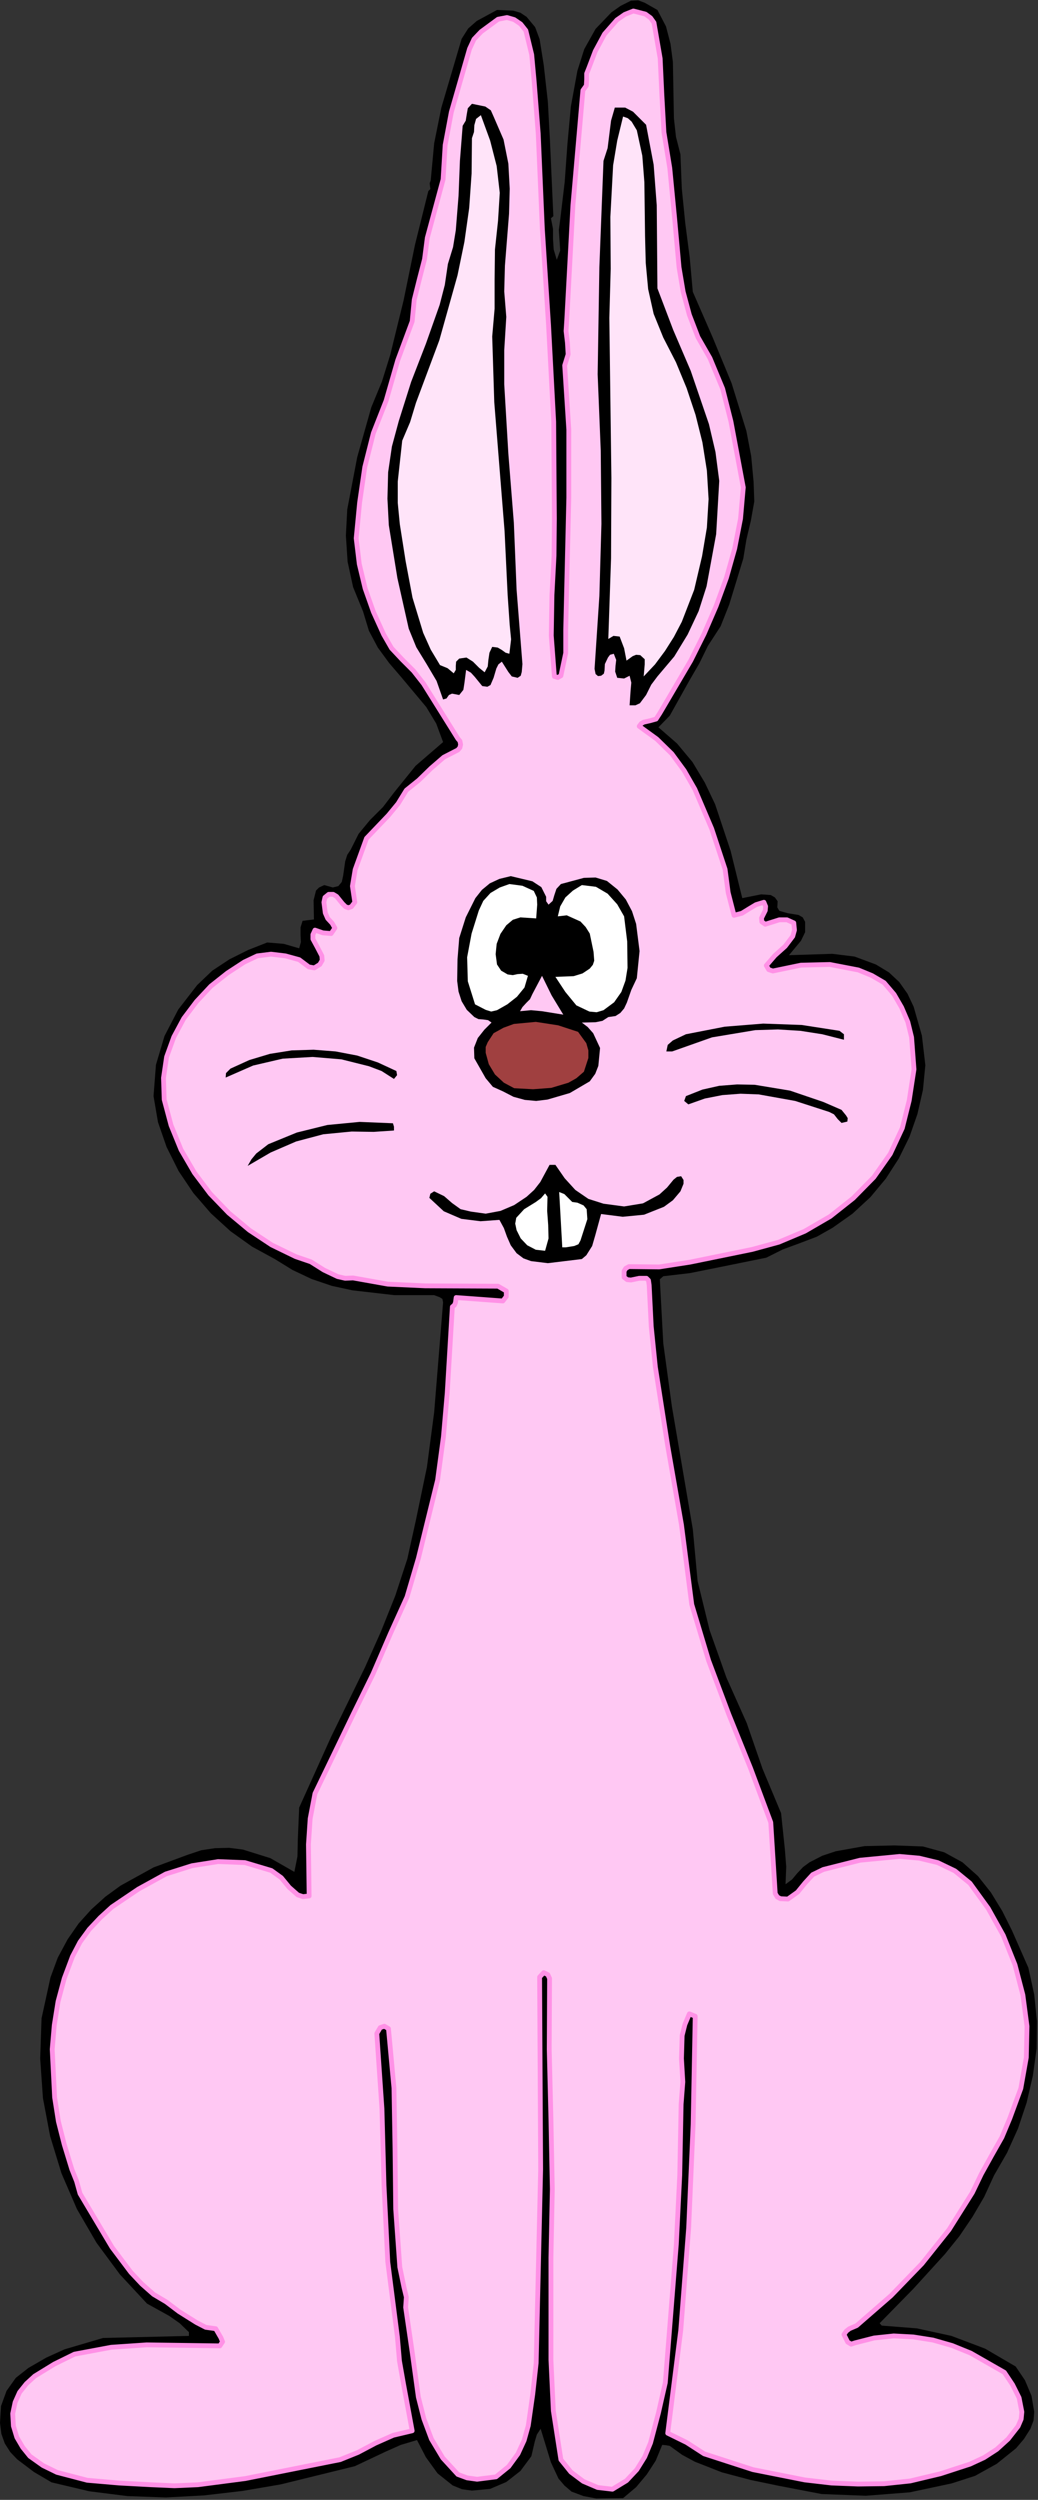 <?xml version="1.0" encoding="UTF-8" standalone="no"?>
<svg
   xmlns:dc="http://purl.org/dc/elements/1.1/"
   xmlns:cc="http://creativecommons.org/ns#"
   xmlns:rdf="http://www.w3.org/1999/02/22-rdf-syntax-ns#"
   xmlns:svg="http://www.w3.org/2000/svg"
   xmlns="http://www.w3.org/2000/svg"
   xmlns:sodipodi="http://sodipodi.sourceforge.net/DTD/sodipodi-0.dtd"
   xmlns:inkscape="http://www.inkscape.org/namespaces/inkscape"
   version="1.0"
   width="76.759mm"
   height="184.734mm"
   id="svg48"
   sodipodi:docname="ETOUG018.WMF">
  <rect width="100%" height="100%" fill="#333333" stroke="none"/>
  <sodipodi:namedview
     pagecolor="#ffffff"
     bordercolor="#666666"
     borderopacity="1"
     objecttolerance="10"
     gridtolerance="10"
     guidetolerance="10"
     inkscape:pageopacity="0"
     inkscape:pageshadow="2"
     inkscape:window-width="640"
     inkscape:window-height="480"
     id="namedview50" />
  <defs
     id="defs6">
    <clipPath
       clipPathUnits="userSpaceOnUse"
       id="clipWmfPath1">
      <path
         d="M 0,0 L 290.016,0 L 290.016,698.112 L 0,698.112 z"
         id="path2" />
    </clipPath>
    <pattern
       id="WMFhbasepattern"
       patternUnits="userSpaceOnUse"
       width="6"
       height="6"
       x="0"
       y="0" />
  </defs>
  <path
     style="fill:#000000;fill-rule:evenodd;fill-opacity:1;stroke:none;"
     clip-path="url(#clipWmfPath1)"
     d="  M 183.744,2.784   L 186.144,7.392   L 187.392,12.192   L 188.064,17.28   L 188.16,22.464   L 188.352,33.024   L 188.928,38.208   L 190.176,43.104   L 190.56,52.704   L 191.52,62.304   L 192.768,71.904   L 193.632,81.504   L 199.2,94.272   L 204.48,107.04   L 208.608,120.384   L 209.952,127.392   L 210.624,134.592   L 210.816,140.064   L 209.856,145.44   L 208.608,150.72   L 207.744,156   L 203.808,168.864   L 201.408,174.912   L 197.856,180.384   L 195.456,185.28   L 192.672,190.08   L 187.2,199.872   L 184.032,203.136   L 189.216,207.648   L 193.536,212.832   L 196.992,218.592   L 199.872,224.64   L 204.192,237.6   L 207.456,250.848   L 212.736,249.792   L 215.424,249.984   L 216.576,250.656   L 217.344,251.712   L 217.248,253.44   L 217.824,254.4   L 220.224,255.072   L 223.2,255.552   L 224.352,256.224   L 225.024,257.472   L 225.024,260.352   L 223.872,262.752   L 220.512,266.784   L 232.608,266.4   L 238.848,267.168   L 244.8,269.376   L 248.448,271.584   L 251.328,274.272   L 253.632,277.536   L 255.36,281.184   L 257.664,289.248   L 258.624,297.504   L 257.952,304.416   L 256.416,311.136   L 254.208,317.472   L 251.232,323.52   L 247.584,329.184   L 243.264,334.368   L 238.272,338.976   L 232.704,342.912   L 228.288,345.408   L 223.488,347.232   L 218.784,348.96   L 214.176,351.264   L 199.968,354.144   L 192.768,355.584   L 185.376,356.448   L 184.416,357.312   L 185.376,375.168   L 187.776,392.736   L 193.632,427.104   L 194.976,441.6   L 198.336,455.328   L 203.04,468.576   L 208.704,481.248   L 213.12,494.016   L 218.304,506.4   L 219.36,516.48   L 219.744,521.376   L 219.552,526.272   L 221.376,524.928   L 222.816,523.2   L 224.448,521.472   L 226.272,520.128   L 229.824,518.304   L 233.568,517.056   L 241.632,515.616   L 249.984,515.424   L 257.952,515.712   L 263.904,517.344   L 268.992,520.128   L 273.312,523.968   L 276.96,528.576   L 280.128,533.76   L 282.816,539.136   L 287.424,549.6   L 289.056,557.088   L 289.824,564.576   L 289.728,572.16   L 288.672,579.744   L 286.944,587.232   L 284.544,594.432   L 281.472,601.248   L 277.824,607.584   L 275.04,613.632   L 271.776,619.2   L 268.128,624.576   L 264.096,629.568   L 255.264,639.264   L 245.856,648.864   L 246.432,649.536   L 256.224,650.304   L 265.92,652.416   L 275.328,655.968   L 283.872,660.96   L 286.464,664.8   L 288.288,669.12   L 289.056,673.632   L 288.864,676.032   L 288,678.336   L 286.176,681.216   L 283.968,683.808   L 278.592,688.128   L 272.544,691.488   L 266.016,693.6   L 254.304,696.096   L 242.016,697.056   L 229.632,696.576   L 217.632,694.272   L 209.76,692.64   L 201.792,690.528   L 194.208,687.552   L 190.656,685.632   L 187.2,683.136   L 186.144,682.944   L 185.088,682.848   L 183.264,687.264   L 180.768,691.104   L 177.792,694.656   L 174.144,697.728   L 166.656,697.824   L 163.104,697.152   L 159.744,695.904   L 157.728,694.176   L 156.096,692.256   L 153.984,687.744   L 151.104,678.336   L 150.048,679.968   L 149.472,681.888   L 148.512,686.016   L 145.44,690.144   L 141.504,693.216   L 136.992,695.136   L 131.904,695.616   L 129.12,695.232   L 126.528,694.176   L 122.304,690.816   L 119.04,686.304   L 116.544,681.504   L 112.032,682.848   L 107.712,684.768   L 99.168,688.8   L 78.432,693.888   L 67.776,695.712   L 57.024,696.96   L 46.368,697.536   L 35.616,697.152   L 24.96,695.808   L 14.4,693.312   L 9.504,690.432   L 4.8,686.88   L 2.88,684.864   L 1.344,682.464   L 0.384,679.776   L 0,676.704   L 0.288,672   L 1.824,667.776   L 4.416,664.128   L 7.968,661.344   L 12.96,658.464   L 18.048,656.16   L 28.8,652.992   L 52.8,652.416   L 52.8,651.36   L 50.208,648.864   L 47.328,646.848   L 41.088,643.392   L 33.504,635.232   L 26.976,626.4   L 21.504,616.992   L 17.184,607.008   L 14.016,596.64   L 12,585.984   L 11.232,574.944   L 11.616,563.712   L 14.112,552.288   L 16.128,546.816   L 18.912,541.632   L 21.984,537.216   L 25.536,533.28   L 29.472,529.728   L 33.696,526.656   L 42.912,521.568   L 52.512,518.016   L 56.256,516.768   L 60.096,516.192   L 64.032,516.096   L 67.872,516.576   L 75.552,518.976   L 82.272,522.816   L 83.136,518.496   L 83.232,513.888   L 83.616,504.864   L 92.544,485.088   L 102.048,465.6   L 106.464,455.712   L 110.496,445.632   L 113.856,435.36   L 116.256,424.512   L 119.328,409.728   L 121.344,394.464   L 123.84,363.744   L 123.648,362.784   L 122.88,362.304   L 121.344,361.728   L 110.208,361.728   L 98.496,360.384   L 92.736,359.136   L 87.072,357.216   L 81.792,354.72   L 76.8,351.648   L 70.464,348.192   L 64.416,343.872   L 58.944,338.88   L 54.048,333.216   L 49.92,327.072   L 46.56,320.352   L 44.16,313.44   L 42.912,306.144   L 43.584,297.408   L 45.984,289.344   L 49.824,281.952   L 55.104,275.136   L 59.328,271.104   L 64.128,267.936   L 69.312,265.344   L 74.688,263.232   L 79.296,263.616   L 83.616,264.864   L 84.096,263.136   L 84,261.12   L 84,259.008   L 84.576,257.184   L 87.744,256.8   L 87.648,251.424   L 88.32,248.736   L 89.184,247.872   L 90.624,247.2   L 93.024,247.872   L 94.56,247.488   L 95.52,246.336   L 95.904,244.608   L 96.48,240.576   L 97.056,238.752   L 98.016,237.312   L 100.224,232.896   L 103.392,229.056   L 107.04,225.408   L 110.112,221.376   L 116.16,213.888   L 123.84,207.264   L 121.92,202.08   L 119.136,197.472   L 112.224,189.216   L 108.768,185.184   L 105.6,180.864   L 103.104,176.16   L 101.472,170.784   L 98.688,163.968   L 97.152,156.864   L 96.672,149.568   L 97.056,142.272   L 99.84,127.68   L 103.776,113.76   L 106.752,106.56   L 109.056,99.168   L 112.8,83.904   L 115.968,68.448   L 119.712,53.376   L 120.288,52.8   L 120.192,52.032   L 120.096,51.168   L 120.384,50.4   L 121.344,40.032   L 123.36,30.048   L 129.024,10.848   L 130.848,7.968   L 133.248,5.856   L 138.912,2.784   L 143.424,2.976   L 145.44,3.552   L 147.168,4.704   L 149.568,7.584   L 150.816,10.944   L 151.968,18.144   L 153.12,28.416   L 153.696,39.072   L 154.656,60.384   L 153.984,60.96   L 154.56,63.936   L 154.56,66.816   L 154.752,69.696   L 155.616,72.576   L 156.576,69.984   L 156.384,67.104   L 156.192,64.224   L 156.576,61.344   L 157.824,50.88   L 158.592,40.224   L 159.552,29.76   L 161.376,19.776   L 163.296,13.728   L 166.464,8.064   L 170.88,3.456   L 173.472,1.632   L 176.352,0.192   L 178.368,0.096   L 180.192,0.768   L 183.744,2.784  z "
     id="path8" />
  <path
     style="fill:#ffc8f3;fill-rule:evenodd;fill-opacity:1;stroke:#ff91e6;stroke-width:1.344px;stroke-linecap:round;stroke-linejoin:round;stroke-miterlimit:4;stroke-dasharray:none;stroke-opacity:1;"
     clip-path="url(#clipWmfPath1)"
     d="  M 182.784,6.336   L 184.512,16.32   L 184.992,26.592   L 185.568,36.96   L 187.2,46.944   L 188.544,60.864   L 189.792,74.688   L 190.944,81.504   L 192.672,87.936   L 195.072,94.176   L 198.432,100.032   L 201.984,108.576   L 204.288,117.696   L 207.744,136.128   L 206.976,144.864   L 205.344,153.216   L 203.04,161.376   L 200.16,169.248   L 196.8,177.024   L 193.056,184.512   L 184.416,199.2   L 183.36,200.832   L 181.632,201.312   L 179.904,201.696   L 179.232,202.08   L 178.656,202.848   L 183.552,206.4   L 187.776,210.528   L 191.232,215.232   L 194.208,220.416   L 198.912,231.456   L 202.656,242.784   L 203.52,249.312   L 205.152,255.648   L 207.36,255.072   L 209.376,253.824   L 211.296,252.672   L 213.504,252   L 213.984,253.152   L 213.888,254.304   L 212.832,256.416   L 212.928,257.472   L 213.888,258.144   L 217.824,256.896   L 219.936,256.896   L 221.856,257.76   L 222.048,259.776   L 221.568,261.504   L 219.456,264.288   L 216.576,266.88   L 214.176,269.664   L 214.848,270.816   L 216,271.2   L 223.872,269.568   L 231.936,269.376   L 239.904,270.912   L 243.648,272.448   L 247.104,274.464   L 249.888,277.728   L 252,281.376   L 253.728,285.408   L 254.784,289.728   L 255.456,298.656   L 254.112,307.392   L 252.192,315.072   L 248.832,322.272   L 244.224,328.8   L 238.464,334.656   L 232.032,339.744   L 224.928,343.872   L 217.632,346.944   L 210.24,348.96   L 192.864,352.512   L 184.224,353.856   L 175.776,353.76   L 174.912,354.24   L 174.432,355.008   L 174.432,356.736   L 175.296,357.408   L 176.352,357.504   L 178.656,357.024   L 180.672,357.024   L 181.248,357.6   L 181.44,358.944   L 182.016,370.464   L 183.168,381.792   L 186.624,403.872   L 190.464,425.856   L 193.344,448.128   L 198.048,463.776   L 203.712,478.848   L 209.76,493.824   L 215.424,508.992   L 216.672,528.864   L 217.248,529.824   L 218.112,530.304   L 220.224,530.4   L 222.912,528.48   L 225.024,525.888   L 227.136,523.584   L 230.112,522.144   L 240.384,519.552   L 251.424,518.496   L 256.896,518.976   L 262.08,520.224   L 266.88,522.528   L 271.104,525.984   L 276.192,532.992   L 280.416,540.576   L 283.68,548.736   L 285.888,557.184   L 287.04,565.92   L 286.848,574.656   L 285.312,583.296   L 282.24,591.648   L 280.032,596.928   L 277.152,602.016   L 274.272,607.2   L 271.776,612.384   L 265.248,622.752   L 257.664,632.256   L 249.024,641.184   L 239.424,649.536   L 237.408,650.4   L 236.544,651.072   L 235.872,652.032   L 236.928,654.144   L 237.888,654.72   L 239.04,654.336   L 244.32,652.992   L 249.792,652.416   L 255.264,652.704   L 260.736,653.568   L 266.112,655.104   L 271.296,657.216   L 280.704,662.592   L 283.008,666.048   L 284.832,669.696   L 285.6,673.632   L 285.408,675.648   L 284.544,677.664   L 281.76,681.216   L 278.592,684.096   L 275.04,686.4   L 271.104,688.224   L 262.848,690.912   L 254.4,692.928   L 247.104,693.696   L 239.808,693.792   L 232.416,693.504   L 224.928,692.64   L 210.432,689.76   L 196.8,685.344   L 191.904,682.176   L 186.624,679.584   L 190.272,650.784   L 192.48,622.176   L 193.728,593.28   L 194.304,563.136   L 192.672,562.464   L 191.424,565.44   L 190.656,568.512   L 190.464,574.944   L 190.848,581.472   L 190.368,587.712   L 189.984,607.488   L 189.024,626.88   L 185.952,665.472   L 184.032,673.92   L 181.824,682.272   L 180.192,686.208   L 177.984,689.76   L 175.104,692.832   L 171.168,695.232   L 167.04,694.752   L 163.008,693.024   L 159.552,690.432   L 156.768,686.976   L 154.656,673.344   L 153.984,659.136   L 153.984,630.528   L 154.368,611.424   L 153.984,591.936   L 153.504,572.352   L 153.6,552.576   L 153.12,551.52   L 151.968,550.944   L 150.816,552.192   L 151.104,605.856   L 149.856,660   L 148.896,668.736   L 147.648,677.472   L 146.496,681.6   L 144.768,685.344   L 142.176,688.896   L 138.624,691.776   L 133.344,692.448   L 130.56,692.064   L 127.968,691.104   L 123.744,686.496   L 120.576,681.216   L 118.464,675.552   L 116.928,669.504   L 115.2,656.928   L 113.376,644.448   L 113.568,641.568   L 112.896,638.784   L 111.744,633.216   L 110.592,616.992   L 110.4,600.096   L 110.112,583.2   L 108.576,566.592   L 107.424,565.92   L 106.272,566.304   L 105.312,567.936   L 106.752,588.96   L 107.328,610.368   L 108.384,631.776   L 111.072,652.704   L 111.648,659.424   L 112.8,665.952   L 115.2,678.912   L 109.92,680.16   L 104.928,682.368   L 100.032,684.96   L 95.04,686.976   L 68.544,692.256   L 55.296,693.984   L 48.768,694.272   L 42.24,693.984   L 33.312,693.504   L 24.384,692.736   L 15.936,690.528   L 12,688.608   L 8.352,686.016   L 6.336,683.52   L 4.704,680.736   L 3.744,677.568   L 3.552,674.112   L 4.224,670.944   L 5.472,668.16   L 7.392,665.76   L 9.696,663.648   L 15.168,660.288   L 20.832,657.504   L 31.104,655.584   L 40.992,654.912   L 61.44,655.2   L 62.208,654.048   L 61.728,652.896   L 60.288,650.4   L 57.504,650.016   L 54.912,648.672   L 50.016,645.6   L 46.464,642.912   L 42.912,640.8   L 39.648,637.92   L 36.576,634.656   L 31.296,627.648   L 22.368,612.672   L 21.408,609.216   L 20.064,605.856   L 17.952,598.944   L 16.32,592.512   L 15.264,585.792   L 14.592,572.352   L 15.168,565.632   L 16.224,559.008   L 17.952,552.576   L 20.256,546.432   L 22.368,542.4   L 24.96,538.848   L 28.032,535.584   L 31.296,532.608   L 38.688,527.616   L 46.368,523.392   L 53.664,521.088   L 60.96,519.936   L 68.448,520.224   L 75.84,522.432   L 78.624,524.448   L 80.832,527.136   L 83.232,529.248   L 84.672,529.728   L 86.4,529.536   L 86.208,515.136   L 86.688,507.936   L 88.032,500.928   L 98.784,478.656   L 104.256,467.52   L 109.152,456.192   L 113.76,446.016   L 116.928,435.264   L 122.304,413.376   L 123.936,401.28   L 124.992,389.088   L 126.432,364.992   L 127.008,364.512   L 127.296,363.84   L 127.488,362.4   L 140.544,363.36   L 141.504,362.112   L 141.504,360.576   L 139.2,359.232   L 118.848,359.136   L 108.384,358.656   L 98.688,356.928   L 96.48,357.024   L 94.368,356.544   L 90.528,354.72   L 86.88,352.416   L 82.656,350.976   L 75.936,347.712   L 69.696,343.584   L 63.936,338.784   L 58.752,333.408   L 54.336,327.552   L 50.592,321.12   L 47.808,314.304   L 45.888,307.104   L 45.696,301.056   L 46.56,295.2   L 48.576,289.632   L 51.36,284.448   L 54.912,279.744   L 58.944,275.424   L 63.552,271.776   L 68.256,268.704   L 71.904,266.976   L 75.744,266.496   L 79.776,266.976   L 83.616,268.032   L 86.304,270.048   L 87.84,270.336   L 89.376,269.376   L 90.048,268.224   L 89.952,266.976   L 88.704,264.576   L 87.456,262.272   L 87.456,261.024   L 88.032,259.776   L 90.24,260.544   L 92.544,260.736   L 93.6,259.2   L 92.832,257.856   L 91.584,256.512   L 90.912,254.976   L 90.528,252   L 90.816,250.656   L 91.872,249.792   L 93.12,249.792   L 94.08,250.368   L 95.712,252.384   L 96.576,253.248   L 97.344,253.536   L 98.208,253.248   L 99.168,252   L 98.496,247.488   L 99.264,242.88   L 102.432,234.144   L 108.576,227.712   L 111.264,224.448   L 113.568,220.704   L 117.024,217.92   L 120.48,214.56   L 124.032,211.488   L 127.968,209.472   L 128.544,208.8   L 128.736,207.936   L 128.544,206.976   L 127.968,206.304   L 118.368,190.944   L 115.584,187.392   L 112.416,184.224   L 109.44,181.056   L 107.232,177.216   L 104.352,170.88   L 102.048,164.352   L 100.416,157.536   L 99.552,150.336   L 100.512,140.352   L 101.952,130.464   L 104.352,120.96   L 107.904,111.936   L 111.168,100.608   L 115.2,89.76   L 115.776,83.712   L 117.216,77.952   L 118.656,72.384   L 119.424,66.432   L 123.84,50.112   L 124.416,40.512   L 126.144,31.296   L 131.232,13.632   L 132.48,10.944   L 134.496,8.832   L 139.2,5.376   L 141.696,4.896   L 143.712,5.472   L 145.536,6.72   L 146.976,8.544   L 148.608,15.264   L 149.28,22.56   L 150.432,37.344   L 151.584,63.936   L 153.312,90.72   L 154.752,117.792   L 154.944,144.864   L 154.848,155.232   L 154.272,166.176   L 154.08,177.504   L 154.944,188.928   L 155.904,189.216   L 156.768,188.736   L 158.112,182.4   L 158.112,175.872   L 158.976,139.008   L 158.976,120   L 157.824,102.048   L 158.784,98.976   L 158.592,95.712   L 158.208,92.448   L 158.4,89.472   L 160.128,57.312   L 162.912,25.248   L 163.872,23.904   L 163.968,22.176   L 163.968,20.544   L 164.544,19.104   L 166.368,14.304   L 168.96,9.504   L 172.416,5.568   L 174.624,4.032   L 177.024,3.072   L 180.384,3.936   L 181.824,4.992   L 182.784,6.336  z "
     id="path10" />
  <path
     style="fill:#000000;fill-rule:evenodd;fill-opacity:1;stroke:none;"
     clip-path="url(#clipWmfPath1)"
     d="  M 137.952,32.544   L 140.736,38.976   L 142.08,45.696   L 142.464,52.704   L 142.272,59.712   L 141.12,74.208   L 140.928,81.408   L 141.504,88.512   L 140.928,97.824   L 140.928,107.328   L 142.08,126.72   L 143.616,146.016   L 144.384,164.736   L 146.016,185.472   L 145.824,187.68   L 145.536,188.736   L 144.672,189.312   L 143.04,188.928   L 142.08,187.68   L 140.256,184.8   L 139.296,185.568   L 138.72,186.72   L 137.952,189.312   L 137.088,191.328   L 136.224,191.808   L 134.784,191.616   L 132.672,189.024   L 131.616,187.872   L 130.272,187.104   L 129.792,190.848   L 129.504,192.672   L 128.352,194.112   L 126.336,193.728   L 125.472,194.112   L 124.8,195.072   L 123.84,195.36   L 122.016,190.176   L 119.232,185.472   L 116.352,180.768   L 114.24,175.584   L 111.072,161.472   L 108.672,146.688   L 108.288,139.296   L 108.48,131.904   L 109.536,124.704   L 111.456,117.6   L 114.912,106.656   L 119.04,96   L 122.88,85.152   L 124.32,79.584   L 125.184,73.728   L 126.624,69.024   L 127.392,64.32   L 128.16,54.72   L 128.544,44.928   L 129.312,35.136   L 130.176,33.696   L 130.464,31.872   L 130.752,30.24   L 131.904,28.992   L 135.648,29.76   L 137.184,30.816   L 137.952,32.544  z "
     id="path12" />
  <path
     style="fill:#000000;fill-rule:evenodd;fill-opacity:1;stroke:none;"
     clip-path="url(#clipWmfPath1)"
     d="  M 180.576,34.848   L 182.688,45.984   L 183.552,57.312   L 183.744,80.544   L 188.16,92.16   L 193.056,103.584   L 198.144,118.464   L 199.968,126.24   L 201.024,134.304   L 200.16,149.184   L 197.472,163.776   L 195.264,170.688   L 192.192,177.216   L 188.448,183.36   L 183.744,188.928   L 182.016,191.232   L 180.576,194.112   L 178.848,196.416   L 177.6,196.992   L 175.968,196.992   L 176.256,192.768   L 176.448,190.656   L 175.968,188.736   L 174.432,189.504   L 172.512,189.312   L 171.936,187.584   L 172.032,185.952   L 172.224,184.32   L 171.552,182.592   L 170.496,182.88   L 169.92,183.648   L 169.056,185.472   L 168.96,187.296   L 168.768,188.16   L 168,188.736   L 167.136,188.832   L 166.464,188.256   L 166.176,186.816   L 167.52,166.464   L 168.096,146.304   L 167.904,125.856   L 167.04,104.544   L 167.52,74.592   L 168.672,44.928   L 169.824,41.376   L 170.304,37.536   L 170.784,33.696   L 171.84,30.048   L 174.72,30.048   L 176.928,31.2   L 180.576,34.848  z "
     id="path14" />
  <path
     style="fill:#ffe4f9;fill-rule:evenodd;fill-opacity:1;stroke:none;"
     clip-path="url(#clipWmfPath1)"
     d="  M 134.4,32.16   L 136.992,39.264   L 138.816,46.368   L 139.68,53.856   L 139.2,61.632   L 138.336,69.696   L 138.24,78.048   L 138.24,86.208   L 137.568,93.984   L 138.144,112.32   L 139.584,130.368   L 141.024,148.32   L 141.888,166.272   L 142.464,174.624   L 142.848,178.56   L 142.368,182.592   L 141.312,182.304   L 140.256,181.536   L 139.104,180.864   L 137.568,180.672   L 136.8,182.304   L 136.512,184.224   L 136.32,186.144   L 135.456,187.776   L 133.92,186.528   L 132.192,184.8   L 130.368,183.648   L 128.352,183.936   L 127.488,184.8   L 127.392,185.952   L 127.392,187.104   L 126.816,188.064   L 125.088,186.624   L 122.976,185.76   L 120.384,181.44   L 118.272,176.736   L 115.296,166.944   L 113.376,156.768   L 111.744,146.4   L 111.168,140.448   L 111.168,134.496   L 112.416,123.072   L 114.624,117.888   L 116.256,112.512   L 122.784,95.04   L 127.872,76.896   L 129.792,67.584   L 131.136,58.08   L 131.808,48.48   L 131.904,38.592   L 132.48,36.864   L 132.576,34.944   L 133.056,33.216   L 134.4,32.16  z "
     id="path16" />
  <path
     style="fill:#ffe4f9;fill-rule:evenodd;fill-opacity:1;stroke:none;"
     clip-path="url(#clipWmfPath1)"
     d="  M 177.984,36.384   L 179.52,43.488   L 180.096,50.88   L 180.288,65.952   L 180.48,73.44   L 181.152,80.736   L 182.688,87.648   L 185.376,94.272   L 188.928,101.184   L 191.904,108.384   L 194.4,115.872   L 196.32,123.552   L 197.568,131.424   L 198.048,139.392   L 197.568,147.36   L 196.224,155.328   L 194.016,164.736   L 190.56,173.664   L 188.352,177.888   L 185.856,181.824   L 183.072,185.568   L 179.904,188.928   L 180.192,185.568   L 180.192,184.128   L 178.944,182.976   L 177.792,182.88   L 176.832,183.264   L 175.104,184.512   L 174.432,181.056   L 173.184,177.792   L 171.456,177.6   L 170.016,178.464   L 170.784,155.904   L 170.88,133.536   L 170.304,88.8   L 170.688,75.072   L 170.592,60.576   L 171.36,46.176   L 172.512,39.264   L 174.144,32.544   L 175.488,33.024   L 176.544,33.984   L 177.984,36.384  z "
     id="path18" />
  <path
     style="fill:#000000;fill-rule:evenodd;fill-opacity:1;stroke:none;"
     clip-path="url(#clipWmfPath1)"
     d="  M 152.64,250.464   L 152.64,251.712   L 153.312,252.672   L 154.464,251.616   L 154.944,249.984   L 155.52,248.256   L 156.768,246.912   L 163.2,245.184   L 166.464,245.088   L 169.632,246.048   L 172.608,248.448   L 174.912,251.232   L 176.64,254.496   L 177.792,258.048   L 178.752,265.632   L 177.984,273.216   L 176.448,276.48   L 175.2,280.032   L 174.432,281.664   L 173.376,282.912   L 172.032,283.776   L 170.016,284.064   L 168.384,285.12   L 166.464,285.504   L 162.624,285.6   L 164.256,286.848   L 165.792,288.576   L 167.712,292.704   L 167.232,297.696   L 166.368,299.904   L 164.832,302.016   L 159.264,305.28   L 153.024,307.104   L 149.856,307.488   L 146.688,307.2   L 143.52,306.336   L 140.544,304.8   L 137.76,303.552   L 135.744,301.152   L 132.576,295.584   L 132.48,292.608   L 133.536,289.92   L 135.36,287.616   L 137.376,285.6   L 136.416,284.928   L 135.072,284.736   L 133.728,284.64   L 132.576,284.064   L 130.464,282.048   L 129.024,279.648   L 128.16,276.96   L 127.776,273.984   L 127.872,267.936   L 128.352,261.984   L 130.176,256.224   L 132.864,250.848   L 134.688,248.544   L 136.896,246.72   L 139.584,245.472   L 142.752,244.704   L 148.8,246.144   L 151.296,247.776   L 152.64,250.464  z "
     id="path20" />
  <path
     style="fill:#ffffff;fill-rule:evenodd;fill-opacity:1;stroke:none;"
     clip-path="url(#clipWmfPath1)"
     d="  M 149.184,248.832   L 150.048,250.656   L 150.144,252.672   L 149.856,256.512   L 145.44,256.224   L 143.328,256.896   L 141.504,258.432   L 139.872,260.832   L 138.816,263.616   L 138.528,266.496   L 138.912,269.376   L 140.064,271.104   L 141.888,272.16   L 143.328,272.352   L 144.672,272.064   L 146.112,271.968   L 147.552,272.544   L 146.592,275.808   L 144.48,278.4   L 141.792,280.512   L 138.912,282.144   L 137.28,282.528   L 135.744,282.048   L 132.768,280.512   L 130.752,274.08   L 130.56,267.36   L 131.808,260.736   L 133.824,254.304   L 135.072,251.616   L 137.088,249.408   L 139.68,247.872   L 142.368,246.912   L 146.016,247.392   L 149.184,248.832  z "
     id="path22" />
  <path
     style="fill:#ffffff;fill-rule:evenodd;fill-opacity:1;stroke:none;"
     clip-path="url(#clipWmfPath1)"
     d="  M 174.432,255.936   L 175.296,262.944   L 175.392,270.336   L 174.816,273.888   L 173.664,277.056   L 171.648,279.936   L 168.672,282.144   L 166.752,282.72   L 164.736,282.528   L 161.088,280.8   L 158.016,277.056   L 155.232,272.832   L 160.32,272.64   L 162.816,271.872   L 164.832,270.528   L 165.696,269.472   L 166.08,268.32   L 165.888,265.824   L 164.832,260.736   L 163.68,258.912   L 162.24,257.376   L 158.4,255.648   L 155.904,255.936   L 156.576,253.152   L 158.016,250.656   L 160.128,248.736   L 162.624,247.2   L 166.56,247.68   L 169.824,249.6   L 172.512,252.576   L 174.432,255.936  z "
     id="path24" />
  <path
     style="fill:#000000;fill-rule:evenodd;fill-opacity:1;stroke:none;"
     clip-path="url(#clipWmfPath1)"
     d="  M 161.568,261.312   L 161.76,263.424   L 162.336,265.44   L 162.528,267.456   L 161.568,269.376   L 159.168,270.144   L 156.768,269.376   L 155.328,268.032   L 154.56,266.4   L 154.272,262.56   L 155.232,262.176   L 155.808,261.504   L 156.48,259.584   L 157.44,258.144   L 159.456,258.432   L 161.568,261.312  z "
     id="path26" />
  <path
     style="fill:#000000;fill-rule:evenodd;fill-opacity:1;stroke:none;"
     clip-path="url(#clipWmfPath1)"
     d="  M 149.184,261.6   L 149.28,265.248   L 147.84,268.416   L 145.632,269.568   L 144.288,269.568   L 143.04,268.992   L 142.176,268.32   L 141.6,267.456   L 141.504,265.536   L 142.368,261.6   L 144.096,259.584   L 146.304,258.432   L 148.032,259.68   L 149.184,261.6  z "
     id="path28" />
  <path
     style="fill:#ffc8f3;fill-rule:evenodd;fill-opacity:1;stroke:none;"
     clip-path="url(#clipWmfPath1)"
     d="  M 157.44,283.392   L 151.488,282.432   L 148.416,282.144   L 145.344,282.432   L 146.016,281.28   L 147.072,280.128   L 148.128,279.072   L 148.8,277.632   L 151.488,272.544   L 154.176,278.016   L 157.44,283.392  z "
     id="path30" />
  <path
     style="fill:#a04040;fill-rule:evenodd;fill-opacity:1;stroke:none;"
     clip-path="url(#clipWmfPath1)"
     d="  M 163.872,291.36   L 164.448,293.376   L 164.448,295.488   L 163.2,299.328   L 161.088,301.152   L 158.88,302.4   L 154.08,303.84   L 148.992,304.224   L 143.712,303.936   L 140.832,302.4   L 138.336,300.096   L 136.608,297.216   L 135.744,294.048   L 135.744,292.416   L 136.32,291.072   L 137.952,288.576   L 140.736,287.04   L 143.616,285.984   L 149.76,285.408   L 156,286.368   L 161.568,288.192   L 163.872,291.36  z "
     id="path32" />
  <path
     style="fill:#000000;fill-rule:evenodd;fill-opacity:1;stroke:none;"
     clip-path="url(#clipWmfPath1)"
     d="  M 235.872,288.864   L 235.872,290.4   L 229.824,288.864   L 223.68,287.904   L 217.44,287.52   L 211.104,287.712   L 199.008,289.728   L 187.872,293.664   L 186.24,293.664   L 186.624,291.84   L 188.064,290.592   L 191.712,288.864   L 202.56,286.752   L 213.312,285.888   L 224.064,286.272   L 234.624,287.904   L 235.872,288.864  z "
     id="path34" />
  <path
     style="fill:#000000;fill-rule:evenodd;fill-opacity:1;stroke:none;"
     clip-path="url(#clipWmfPath1)"
     d="  M 110.784,299.136   L 110.976,300.288   L 110.112,301.344   L 106.656,299.136   L 103.104,297.792   L 95.424,295.872   L 87.36,295.2   L 79.008,295.68   L 70.752,297.6   L 63.072,300.96   L 63.168,299.712   L 64.416,298.464   L 69.696,296.064   L 75.456,294.336   L 81.504,293.376   L 87.648,293.184   L 93.792,293.664   L 99.84,294.816   L 105.6,296.736   L 110.784,299.136  z "
     id="path36" />
  <path
     style="fill:#000000;fill-rule:evenodd;fill-opacity:1;stroke:none;"
     clip-path="url(#clipWmfPath1)"
     d="  M 235.2,309.984   L 236.448,311.52   L 236.928,312.288   L 236.832,313.248   L 235.2,313.632   L 234.144,312.576   L 233.088,311.232   L 231.744,310.56   L 222.24,307.488   L 212.064,305.664   L 206.976,305.472   L 201.888,305.856   L 196.992,306.816   L 192.384,308.448   L 191.232,307.488   L 191.712,306.144   L 196.32,304.32   L 201.024,303.264   L 206.016,302.88   L 210.912,302.976   L 220.8,304.608   L 230.112,307.776   L 235.2,309.984  z "
     id="path38" />
  <path
     style="fill:#000000;fill-rule:evenodd;fill-opacity:1;stroke:none;"
     clip-path="url(#clipWmfPath1)"
     d="  M 109.824,313.728   L 110.112,314.688   L 110.112,315.744   L 104.448,316.128   L 98.304,316.032   L 90.336,316.8   L 82.752,318.816   L 75.648,321.888   L 69.216,325.632   L 70.272,323.808   L 71.616,322.176   L 74.976,319.584   L 82.944,316.32   L 91.488,314.208   L 100.512,313.344   L 109.824,313.728  z "
     id="path40" />
  <path
     style="fill:#000000;fill-rule:evenodd;fill-opacity:1;stroke:none;"
     clip-path="url(#clipWmfPath1)"
     d="  M 155.232,325.344   L 157.824,329.088   L 160.8,332.352   L 164.448,334.848   L 168.672,336.192   L 174.432,336.96   L 179.712,336.096   L 184.32,333.6   L 186.432,331.68   L 188.256,329.472   L 189.216,328.704   L 190.368,328.512   L 191.04,329.568   L 191.04,330.624   L 190.176,332.736   L 188.064,335.232   L 185.568,337.056   L 180,339.264   L 174.048,339.84   L 168,339.072   L 166.368,345.024   L 165.504,348   L 163.872,350.592   L 162.624,351.648   L 153.12,352.8   L 148.416,352.224   L 146.304,351.456   L 144.384,350.016   L 142.752,347.808   L 141.696,345.408   L 140.832,343.008   L 139.584,340.704   L 134.304,341.088   L 128.928,340.416   L 124.032,338.304   L 120,334.56   L 120.288,333.408   L 121.344,332.736   L 124.128,334.08   L 126.336,336   L 128.736,337.728   L 131.616,338.4   L 135.744,338.976   L 139.872,338.208   L 143.712,336.576   L 147.168,334.272   L 149.28,332.352   L 151.008,330.144   L 153.6,325.344   L 155.232,325.344  z "
     id="path42" />
  <path
     style="fill:#ffffff;fill-rule:evenodd;fill-opacity:1;stroke:none;"
     clip-path="url(#clipWmfPath1)"
     d="  M 161.376,335.904   L 163.104,336.672   L 163.968,337.728   L 164.16,340.512   L 162.24,346.464   L 161.664,347.52   L 160.512,348   L 158.112,348.384   L 157.152,348.384   L 156.288,332.928   L 157.728,333.504   L 158.784,334.56   L 159.936,335.712   L 161.376,335.904  z "
     id="path44" />
  <path
     style="fill:#ffffff;fill-rule:evenodd;fill-opacity:1;stroke:none;"
     clip-path="url(#clipWmfPath1)"
     d="  M 153.024,334.272   L 152.928,338.208   L 153.216,342.144   L 153.312,345.888   L 152.352,349.344   L 149.76,349.056   L 147.36,347.808   L 145.536,345.888   L 144.384,343.584   L 144,341.76   L 144.288,340.128   L 146.496,337.728   L 149.76,335.712   L 151.2,334.656   L 152.352,333.312   L 153.024,334.272  z "
     id="path46" />
</svg>
